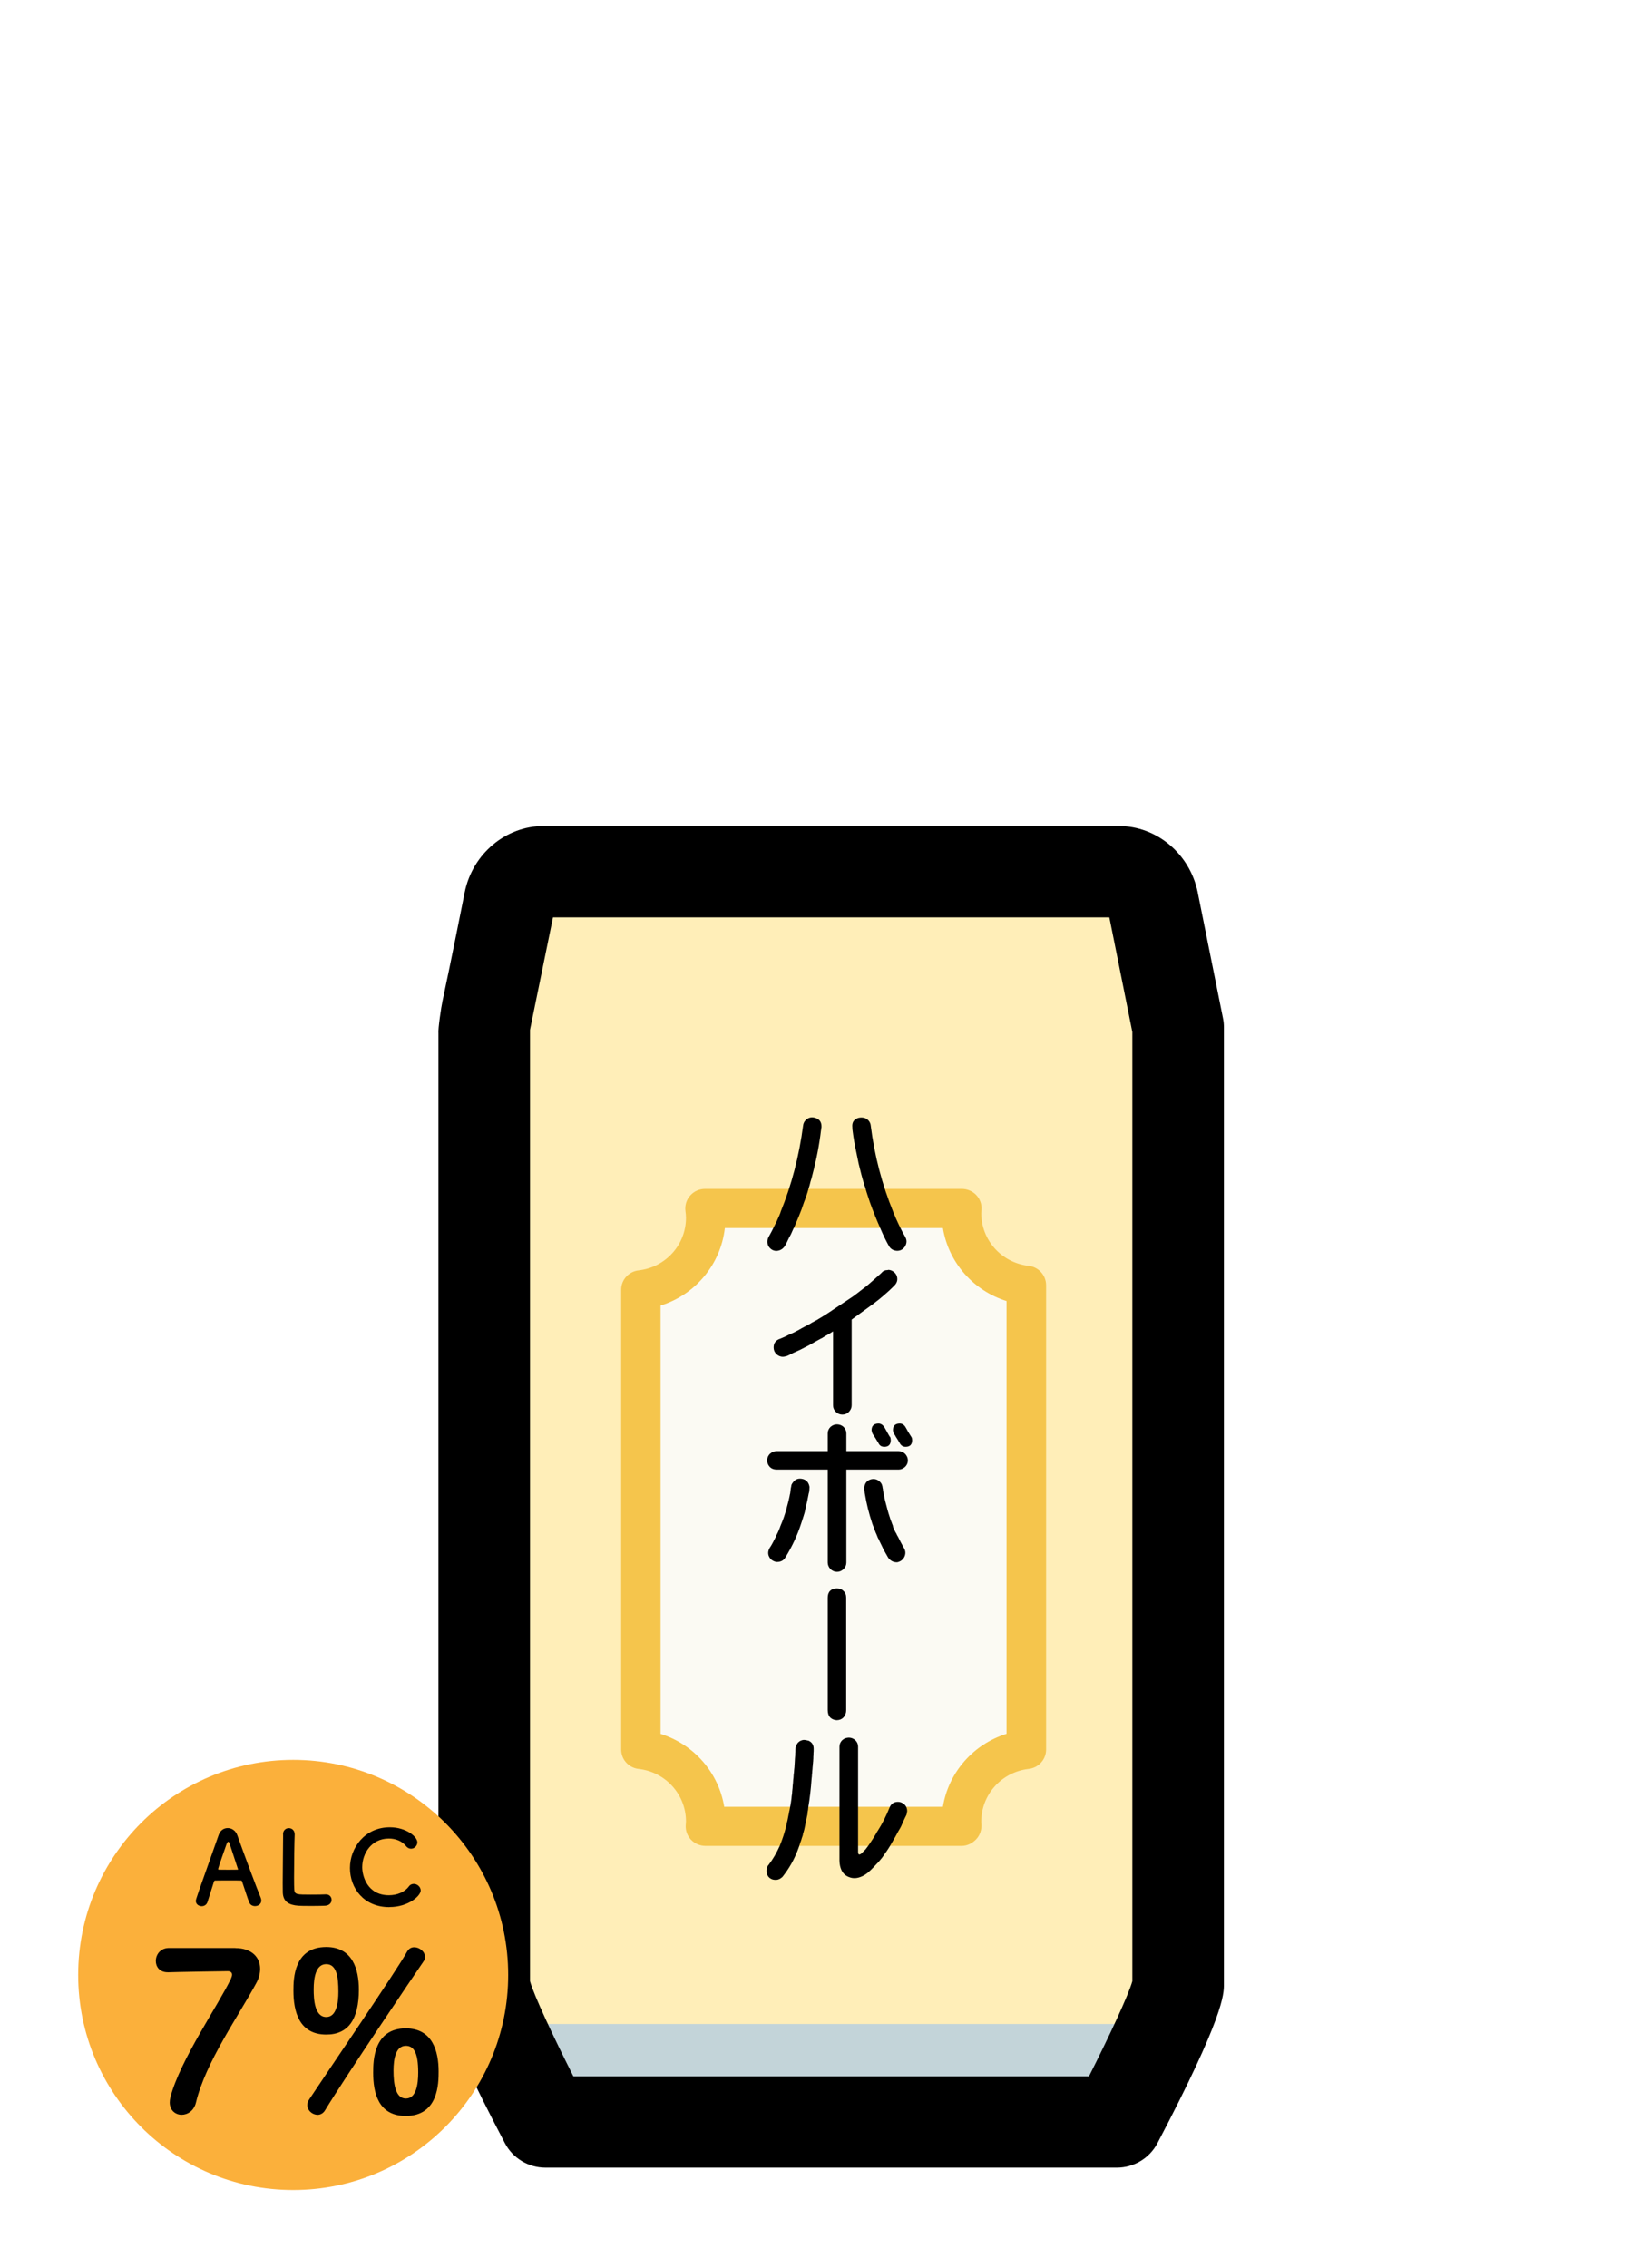 <?xml version="1.0" encoding="UTF-8"?>
<svg id="_レイヤー_1" data-name="レイヤー_1" xmlns="http://www.w3.org/2000/svg" width="208.61" height="290" viewBox="0 0 208.61 290">
  <defs>
    <style>
      .cls-1 {
        fill: #c3d4d9;
      }

      .cls-2 {
        fill: #fbfaf3;
      }

      .cls-3 {
        fill: #fff;
      }

      .cls-4 {
        fill: #ffeeb8;
      }

      .cls-5 {
        fill: #fbb03b;
      }

      .cls-6 {
        fill: #f5c54c;
      }
    </style>
  </defs>
  <rect class="cls-3" width="208.61" height="290"/>
  <g>
    <g id="_缶ビール" data-name="缶ビール">
      <g>
        <g>
          <polygon class="cls-1" points="144.03 271.3 70.93 271.3 67.12 247.98 147.84 247.98 144.03 271.3"/>
          <path class="cls-4" d="M151.49,130.63l-3.07-15.1c-.45-2.21-2.24-3.79-4.3-3.79h-73.17c-2.07,0-3.85,1.57-4.3,3.79l-3.22,16.12v122.27c0,2.68,1.97,4.85,4.41,4.85h79.39c2.44,0,4.41-2.17,4.41-4.85v-122.27l-.15-1.02Z"/>
        </g>
        <path d="M142.86,277.14h-73.09c-2.18,0-4.18-1.2-5.19-3.13-8.5-16.18-8.5-19.06-8.5-20.29v-121.61c-.07-.51.35-3.39.53-4.19.92-4.22,2.83-13.85,2.83-13.85,1-4.9,5.24-8.46,10.07-8.46h73.61c4.83,0,9.06,3.56,10.07,8.46,0,0,0,.01,0,.02l3.24,16.13c.08.38.11.76.11,1.15v122.35c0,1.23,0,4.11-8.5,20.29-1.01,1.92-3.01,3.13-5.19,3.13ZM73.34,265.47h65.94c2.57-5.08,5.06-10.4,5.55-12.17v-121.35l-2.94-14.66h-71.16l-2.91,14.23c-.01.05-.02.1-.03.16v121.62c.49,1.77,2.98,7.09,5.55,12.17Z"/>
      </g>
    </g>
    <g>
      <path class="cls-2" d="M131.26,223.68v-59.36c-4.67-.53-8.29-4.44-8.29-9.2,0-.21.02-.41.03-.62h-32.84c.05.39.09.79.09,1.19,0,4.76-3.63,8.67-8.29,9.2v58.78c4.67.53,8.29,4.44,8.29,9.2,0,.21-.02.41-.03.62h32.78c-.01-.21-.03-.41-.03-.62,0-4.76,3.63-8.67,8.29-9.2Z"/>
      <path class="cls-6" d="M123.01,236h-32.78c-.7,0-1.37-.29-1.85-.79-.48-.51-.72-1.19-.67-1.88.02-.23.03-.34.03-.45,0-3.44-2.6-6.33-6.05-6.72-1.28-.14-2.24-1.21-2.24-2.48v-58.78c0-1.27.96-2.34,2.24-2.48,3.45-.39,6.05-3.28,6.05-6.72,0-.3-.03-.59-.07-.88-.09-.71.13-1.43.61-1.97.48-.54,1.17-.85,1.9-.85h32.84c.7,0,1.37.29,1.85.79.48.51.72,1.19.67,1.88-.02.23-.03.34-.03.45,0,3.44,2.6,6.33,6.05,6.72,1.28.14,2.24,1.21,2.24,2.48v59.36c0,1.27-.96,2.34-2.24,2.48-3.45.39-6.05,3.28-6.05,6.72,0,.11,0,.22.02.34.05.69-.19,1.43-.67,1.93-.48.51-1.14.85-1.84.85ZM92.63,231h27.97c.71-4.39,3.88-8,8.14-9.33v-55.33c-4.26-1.33-7.43-4.95-8.14-9.33h-27.89c-.52,4.64-3.77,8.52-8.22,9.91v54.76c4.26,1.33,7.43,4.95,8.14,9.33Z"/>
    </g>
    <g>
      <path d="M99.83,154.98c1.42-3.48,2.38-7.17,2.89-11.07.04-.35.21-.64.53-.86.29-.2.61-.24.98-.14.6.16.88.57.84,1.25l-.02.04s0,.09-.02.16c0,.05,0,.1-.02.14-.21,1.81-.57,3.7-1.09,5.66-.08.35-.16.65-.25.9-.08.35-.16.65-.25.9-.16.59-.35,1.17-.59,1.76-.2.62-.41,1.2-.64,1.74-.04.09-.1.23-.18.43-.04.09-.1.23-.18.43-.09.25-.22.53-.39.86-.16.39-.33.75-.53,1.09-.16.35-.33.7-.53,1.05-.27.39-.63.59-1.07.61-.4,0-.74-.19-1-.57-.21-.39-.21-.78-.02-1.17.29-.51.56-1.04.82-1.58.04-.08.1-.21.2-.39.05-.12.11-.25.18-.41.13-.27.25-.55.35-.82ZM111.37,143.91c-.04-.35-.21-.64-.53-.86-.29-.17-.62-.21-1-.14-.62.17-.9.59-.82,1.25,0,.05,0,.16.02.33.13,1.02.29,1.97.49,2.85.09.47.19.94.29,1.41l.35,1.41c.05.2.14.5.25.9.01.04.04.12.08.23.01.09.03.16.06.21.01.09.04.17.08.23.01.09.03.16.06.21.08.29.17.58.27.88.09.29.19.58.29.88.39,1.09.85,2.25,1.39,3.46.31.74.66,1.46,1.05,2.15.23.39.58.59,1.04.61.44,0,.78-.19,1.02-.57.23-.39.25-.78.04-1.17-.59-1.03-1.1-2.1-1.54-3.2-1.45-3.55-2.41-7.25-2.89-11.07Z"/>
      <path d="M113.58,162.35c.31,0,.59.12.84.35.23.23.35.51.35.84,0,.29-.12.56-.37.82-.83.83-1.73,1.61-2.68,2.32-.98.72-1.91,1.39-2.79,2.03v10.96c0,.31-.12.59-.35.84-.23.23-.51.35-.84.35s-.59-.12-.84-.35c-.23-.23-.35-.51-.35-.84v-9.45c-.29.2-.62.4-1.02.61l-.25.16s-.08.04-.12.08c-.04.01-.08.03-.14.06-.16.09-.33.19-.53.29l-1.05.59c-.31.16-.67.34-1.07.55-.29.13-.59.27-.9.41-.04.01-.11.05-.21.12-.04,0-.12.03-.23.1-.13.08-.28.14-.45.2h-.04l-.06.02-.08.02s-.04,0-.08.02c-.04,0-.1,0-.18.02-.31,0-.59-.12-.84-.35-.23-.23-.35-.51-.35-.84,0-.51.23-.87.7-1.07.12-.04.23-.08.35-.14.23-.09.4-.17.51-.23l.47-.23c.39-.16.73-.32,1.02-.49.09-.04.18-.08.25-.14.13-.05.21-.1.25-.14.16-.08.33-.17.51-.27.35-.17.64-.33.88-.49.09-.04.23-.12.43-.23.16-.08.3-.16.43-.25.27-.16.56-.33.86-.53.05-.01.12-.06.21-.14.04,0,.07-.02.1-.06.04-.01.08-.04.12-.08.08-.04.21-.13.41-.27.05-.04.11-.08.18-.12.4-.27.81-.55,1.23-.82l1.23-.82c.23-.17.42-.31.55-.41.25-.2.5-.39.76-.59.27-.2.52-.39.74-.59.27-.23.55-.48.82-.72.13-.12.27-.24.41-.37.17-.16.3-.27.39-.35.17-.23.44-.35.82-.35Z"/>
      <path d="M108.25,199.77c0,.33-.12.61-.35.84-.25.23-.53.35-.84.35s-.61-.12-.84-.35c-.23-.25-.35-.53-.35-.84v-11.88h-6.56c-.35-.01-.63-.12-.84-.33-.23-.25-.35-.53-.35-.84s.12-.61.35-.84c.25-.23.53-.35.84-.35h6.56v-2.27c0-.31.12-.59.35-.82.25-.22.53-.33.84-.33.33.01.61.12.84.33.23.23.35.51.35.82v2.27h6.68c.33,0,.61.12.84.35.23.25.35.53.35.84s-.12.59-.35.82c-.25.23-.53.35-.84.35h-6.68v11.88ZM99.28,196.39c-.09.18-.16.31-.2.39-.09.18-.16.31-.2.39-.14.27-.29.53-.45.76-.22.4-.23.78-.04,1.13s.51.57.94.64c.52.01.9-.18,1.13-.59.86-1.39,1.53-2.83,2.01-4.32.09-.27.2-.59.31-.96.09-.25.18-.57.25-.96.16-.65.29-1.3.41-1.93.04-.09.07-.23.08-.43s.02-.33.02-.41c-.09-.53-.37-.87-.84-1-.55-.14-.98,0-1.29.45-.14.17-.21.33-.21.49-.04.16-.07.31-.08.47-.01.08-.02.14-.02.18-.01.08-.03.18-.04.29-.03.07-.05.16-.06.27-.04.2-.08.38-.12.55l-.29,1.11c-.2.74-.45,1.46-.76,2.17-.14.43-.33.86-.57,1.29ZM114.22,195.11c-.08-.18-.14-.36-.2-.53-.08-.16-.14-.34-.2-.55-.14-.42-.25-.78-.33-1.09-.1-.38-.2-.75-.29-1.11-.08-.38-.16-.75-.23-1.11-.03-.17-.04-.28-.04-.33-.04-.13-.06-.23-.06-.31-.05-.23-.12-.4-.2-.49-.35-.43-.78-.58-1.29-.45-.5.16-.77.49-.82,1-.01.16,0,.4.04.72.01.04.02.08.02.12.21,1.28.53,2.56.96,3.85.17.44.31.82.43,1.13.07.13.14.31.23.55.05.14.1.23.14.27.07.14.1.23.12.27l.27.55c.09.2.18.37.25.53.14.25.24.42.29.51.14.25.24.42.29.51.29.4.67.6,1.15.59.4-.08.7-.29.9-.64.2-.39.2-.77,0-1.13-.14-.26-.28-.51-.41-.74-.1-.18-.24-.45-.41-.8-.09-.13-.14-.23-.16-.31-.08-.13-.14-.23-.18-.31-.14-.29-.24-.51-.29-.66ZM113.81,183.7c-.18-.31-.36-.62-.53-.94-.07-.12-.12-.22-.18-.31-.21-.3-.46-.45-.74-.45-.59.01-.88.3-.88.86.01.1.05.23.1.39.05.1.12.21.2.33s.14.22.2.31c.14.23.27.45.39.64.14.3.39.45.74.45.55,0,.82-.29.82-.88-.01-.18-.04-.31-.08-.39l-.04-.02ZM116.55,183.7c-.1-.16-.2-.31-.29-.47-.1-.16-.2-.31-.27-.47-.07-.12-.12-.22-.18-.31-.18-.3-.43-.45-.74-.45-.57.01-.86.3-.86.86.01.14.05.27.1.39.05.09.12.2.2.31.04.09.1.2.18.31.08.13.14.23.2.31.04.09.1.2.18.31l.02.04c.17.3.42.45.74.45.56,0,.84-.29.84-.88-.01-.17-.05-.3-.1-.39v-.02Z"/>
      <path d="M108.23,218.64c0,.39-.12.7-.35.94-.21.22-.49.34-.84.35-.33-.01-.61-.12-.84-.33-.22-.23-.33-.55-.33-.96v-14.38c0-.38.1-.67.31-.88s.5-.31.86-.31c.34,0,.61.1.82.31.25.22.37.51.37.88v14.38Z"/>
      <path d="M103.36,222.51l.04.04s.03,0,.06.02c.43.21.63.57.61,1.09,0,.2,0,.35-.02.47,0,.2,0,.35-.02.47,0,.16,0,.31-.02.47,0,.08,0,.16-.02.23,0,.09,0,.16-.02.21,0,.09-.01.25-.04.47,0,.09-.01.25-.04.47,0,.09-.01.25-.04.47,0,.12-.01.27-.04.45-.09,1.3-.23,2.54-.43,3.71-.01.23-.04.42-.08.57-.01.25-.04.44-.08.57l-.23,1.11c-.04.2-.08.38-.12.57-.04.16-.09.34-.16.55-.01.16-.07.34-.16.57-.04.17-.1.35-.18.55-.48,1.56-1.17,2.92-2.05,4.08-.04.04-.07.08-.1.14-.12.16-.22.26-.31.31-.29.23-.64.3-1.07.2-.39-.12-.64-.37-.76-.76-.09-.39-.04-.74.16-1.04.04-.04.07-.08.1-.12.52-.68.98-1.47,1.39-2.38.33-.79.61-1.65.84-2.58.04-.23.09-.48.16-.72.04-.2.07-.36.1-.51.04-.23.07-.4.1-.51.01-.09.03-.18.06-.25,0-.04.01-.12.04-.25.04-.23.07-.41.1-.53.04-.27.07-.5.1-.68.01-.21.04-.44.08-.68,0-.13.02-.36.06-.68,0-.13.02-.36.06-.68.01-.27.03-.5.06-.66.01-.27.03-.5.06-.66.01-.21.03-.43.06-.66.01-.27.03-.5.04-.66.01-.27.03-.57.06-.88,0-.2,0-.34.02-.43,0-.13,0-.27.02-.43v-.06c.12-.62.47-.97,1.05-1.04.16,0,.35.03.59.1ZM115.2,233.6c-.04.09-.13.25-.27.47-.25.47-.51.94-.8,1.43-.31.56-.66,1.11-1.05,1.64-.17.27-.41.58-.72.92-.23.25-.48.5-.72.76-.16.17-.37.37-.64.61-.08.05-.2.14-.35.25-.12.08-.25.15-.39.21-.59.27-1.14.31-1.66.1-.43-.16-.75-.44-.96-.86-.17-.35-.26-.77-.27-1.25v-14.57c0-.31.12-.59.35-.82.23-.21.51-.32.84-.33.31,0,.59.11.84.33.23.23.35.51.35.82v13.44c0,.39.15.46.45.2.09-.08.25-.24.49-.49.17-.21.33-.43.49-.66.33-.47.61-.92.86-1.35.08-.16.17-.31.27-.45.55-.86,1.04-1.84,1.48-2.93.2-.47.55-.7,1.07-.7.29,0,.56.11.82.33.23.23.35.51.35.82,0,.05-.01.14-.04.25-.01.09-.03.17-.04.23-.08.17-.17.35-.27.55l-.47,1.05Z"/>
    </g>
  </g>
  <g>
    <circle class="cls-5" cx="37.5" cy="252.5" r="27.5"/>
    <g>
      <path d="M32.62,243.7c-.3,0-.62-.14-.75-.49-.16-.38-.5-1.44-.91-2.66-.03-.08-.07-.12-.14-.12-.21-.01-.75-.01-1.34-.01-.79,0-1.67,0-1.95.01-.07,0-.13.04-.16.12-.33,1.04-.63,1.99-.83,2.62-.12.37-.42.54-.74.54-.37,0-.75-.25-.75-.66,0-.24.04-.34,2.92-8.45.21-.61.68-.88,1.16-.88.5,0,1.01.32,1.22.91.84,2.37,2.55,6.95,2.99,7.98.05.13.08.26.08.38,0,.45-.4.71-.8.71ZM30.42,238.92c-.41-1.24-.8-2.44-1.01-3.08-.08-.24-.14-.37-.22-.37-.07,0-.15.12-.24.38-.2.53-1.05,2.99-1.05,3.11,0,.05.03.08.11.08.26,0,.75.01,1.21.01s.93-.01,1.12-.01c.08,0,.11-.01.11-.05,0-.01,0-.04-.01-.07Z"/>
      <path d="M36.2,234.51c0-.51.37-.78.74-.78s.75.26.75.8v.05c-.04.84-.08,3.62-.08,5.45,0,.75.01,1.34.03,1.57.05.63.34.63,2.13.63.76,0,1.61-.01,1.86-.03h.07c.45,0,.71.34.71.7s-.26.72-.83.75c-.17.01-.95.03-1.72.03s-1.54-.01-1.71-.03c-1.21-.09-1.94-.53-1.98-1.69-.01-.28-.01-.7-.01-1.18,0-1.8.05-4.69.05-5.99v-.28h0Z"/>
      <path d="M49.8,243.83c-3.28,0-5.04-2.44-5.04-5s1.88-5.21,5.1-5.21c2.09,0,3.52,1.21,3.52,1.92,0,.45-.38.82-.8.82-.24,0-.47-.11-.67-.36-.51-.63-1.34-.94-2.17-.94-2.23,0-3.41,1.9-3.41,3.67,0,1.11.65,3.58,3.42,3.58,1,0,1.99-.38,2.53-1.11.18-.25.41-.34.65-.34.45,0,.88.39.88.84,0,.68-1.57,2.12-3.99,2.12Z"/>
      <path d="M30.11,249.07c2.06,0,3.16,1.16,3.16,2.65,0,.56-.14,1.18-.48,1.8-2.31,4.29-6.49,10.12-7.73,15.31-.25,1.04-1.07,1.55-1.83,1.55s-1.52-.54-1.52-1.58c0-.2.03-.42.08-.65,1.24-4.77,6.2-11.9,7.75-15.17.08-.2.14-.37.14-.51,0-.28-.2-.45-.56-.45-.2,0-7.16.11-7.5.14h-.17c-1.04,0-1.52-.71-1.52-1.44,0-.79.54-1.61,1.58-1.66h8.6Z"/>
      <path d="M37.53,254.51c0-1.55.06-5.58,4.2-5.58,3.38,0,4.17,2.88,4.17,5.44,0,3.81-1.35,5.75-4.17,5.75-3.52,0-4.2-3.02-4.2-5.61ZM40.6,270.38c-.65,0-1.3-.56-1.3-1.24,0-.23.08-.48.23-.7,1.95-2.96,11.42-16.83,12.52-18.89.23-.42.56-.59.93-.59.68,0,1.38.56,1.38,1.24,0,.2-.06.4-.2.59-1.21,1.75-10.07,14.86-12.58,19.01-.25.42-.62.59-.99.59ZM43.28,254.65c0-1.83-.2-3.53-1.55-3.53s-1.61,1.75-1.61,3.24c0,1.24.11,3.52,1.61,3.52,1.3,0,1.55-1.78,1.55-3.24ZM47.73,265c0-1.55.06-5.67,4.17-5.67,3.41,0,4.2,2.9,4.2,5.5,0,1.47,0,5.7-4.2,5.7-3.52,0-4.17-2.96-4.17-5.53ZM53.49,264.97c0-2.57-.59-3.41-1.58-3.41-1.3,0-1.58,1.69-1.58,3.16,0,1.72.25,3.58,1.58,3.58s1.58-1.83,1.58-3.33Z"/>
    </g>
  </g>
</svg>